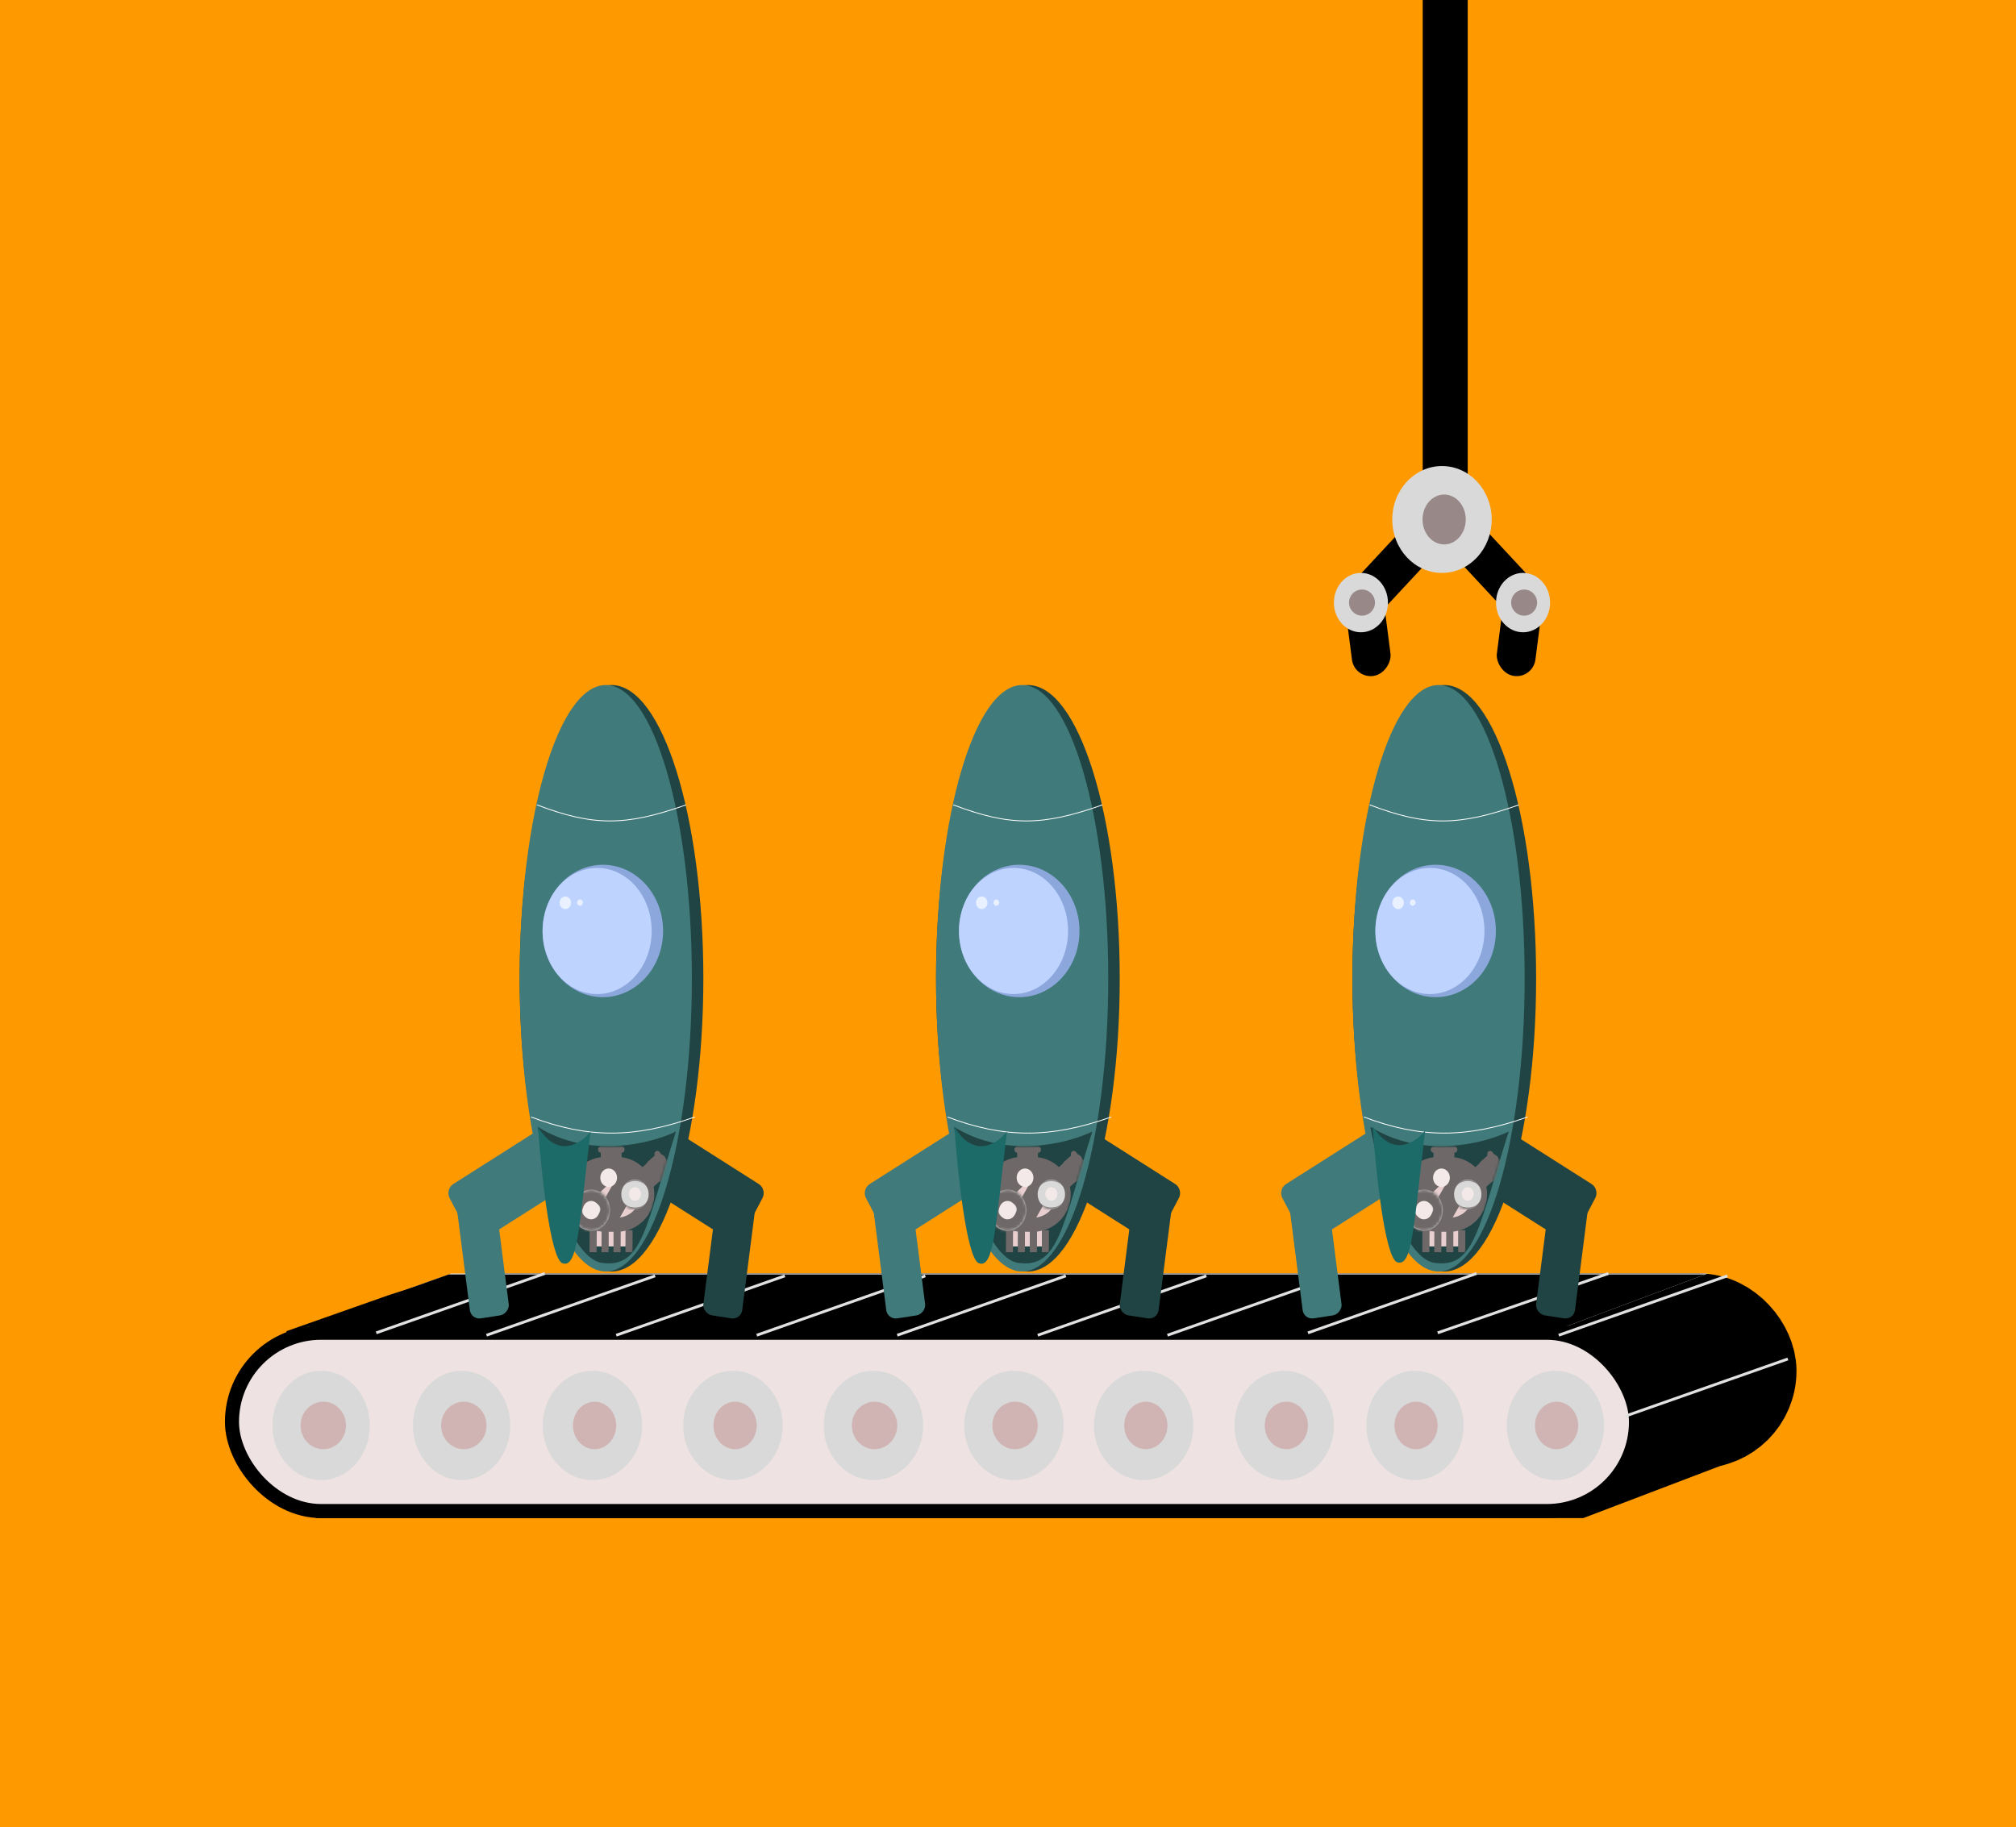 <svg width="717" height="650" viewBox="0 0 717 650" fill="none" xmlns="http://www.w3.org/2000/svg">
<g clip-path="url(#clip0_620_263)">
<rect width="717" height="650" fill="white"/>
<g filter="url(#filter0_f_620_263)">
<rect width="717" height="650" fill="#FF9900"/>
</g>
<rect x="151.134" y="470.309" width="470.483" height="34.634" rx="17.317" stroke="black" stroke-width="34.634"/>
<path d="M164.307 521H613L563.112 540H112L164.307 521Z" fill="black"/>
<rect x="82.5" y="474.076" width="499.349" height="63.424" rx="31.712" fill="#EEE2E2" stroke="black" stroke-width="5"/>
<path d="M160.54 452.992H607.412L557.727 471.576H108.445L160.54 452.992Z" fill="#D9D9D9"/>
<path d="M159.499 453.363H606.371L556.685 471.947H107.404L159.499 453.363Z" fill="black"/>
<ellipse cx="114.213" cy="507.055" rx="17.299" ry="19.429" fill="#D9D9D9"/>
<path d="M137.662 474.11L185.329 453.836" stroke="black"/>
<ellipse cx="114.981" cy="507.055" rx="8.073" ry="8.447" fill="#D0B4B4"/>
<ellipse cx="164.187" cy="507.055" rx="17.299" ry="19.429" fill="#D9D9D9"/>
<ellipse cx="164.955" cy="507.055" rx="8.073" ry="8.447" fill="#D0B4B4"/>
<ellipse cx="210.701" cy="507.055" rx="17.683" ry="19.429" fill="#D9D9D9"/>
<ellipse cx="211.469" cy="507.055" rx="7.688" ry="8.447" fill="#D0B4B4"/>
<ellipse cx="260.673" cy="507.055" rx="17.683" ry="19.429" fill="#D9D9D9"/>
<ellipse cx="261.444" cy="507.055" rx="7.688" ry="8.447" fill="#D0B4B4"/>
<ellipse cx="310.648" cy="507.055" rx="17.683" ry="19.429" fill="#D9D9D9"/>
<ellipse cx="311.032" cy="507.055" rx="8.073" ry="8.447" fill="#D0B4B4"/>
<ellipse cx="360.62" cy="507.055" rx="17.683" ry="19.429" fill="#D9D9D9"/>
<ellipse cx="361.006" cy="507.055" rx="8.073" ry="8.447" fill="#D0B4B4"/>
<ellipse cx="406.751" cy="507.055" rx="17.683" ry="19.429" fill="#D9D9D9"/>
<ellipse cx="407.518" cy="507.055" rx="7.688" ry="8.447" fill="#D0B4B4"/>
<ellipse cx="456.724" cy="507.055" rx="17.683" ry="19.429" fill="#D9D9D9"/>
<ellipse cx="457.493" cy="507.055" rx="7.688" ry="8.447" fill="#D0B4B4"/>
<ellipse cx="503.238" cy="507.055" rx="17.299" ry="19.429" fill="#D9D9D9"/>
<ellipse cx="503.622" cy="507.055" rx="7.688" ry="8.447" fill="#D0B4B4"/>
<ellipse cx="553.211" cy="507.055" rx="17.299" ry="19.429" fill="#D9D9D9"/>
<ellipse cx="553.596" cy="507.055" rx="7.688" ry="8.447" fill="#D0B4B4"/>
<path d="M102 474L138.526 461.129L161 454" stroke="black"/>
<path d="M133.816 474.11L171.085 460.986L193.785 452.992" stroke="#E1E1E1"/>
<path d="M415.207 474.955L452.475 461.83L475.175 453.836" stroke="#E1E1E1"/>
<path d="M465.18 474.11L502.448 460.986L525.148 452.992" stroke="#E1E1E1"/>
<path d="M511.311 474.11L549.057 460.986L572.048 452.992" stroke="#E1E1E1"/>
<path d="M554.365 474.955L591.634 461.83L614.334 453.836" stroke="#E1E1E1"/>
<path d="M578.199 503.676L614.034 491.077L635.861 483.402" stroke="#E1E1E1"/>
<path d="M319.105 474.955L356.374 461.83L379.074 453.836" stroke="#E1E1E1"/>
<path d="M369.078 474.955L406.347 461.83L429.046 453.836" stroke="#E1E1E1"/>
<path d="M173.027 474.955L210.296 461.83L232.996 453.836" stroke="#E1E1E1"/>
<path d="M219.158 474.955L256.427 461.83L279.127 453.836" stroke="#E1E1E1"/>
<path d="M269.131 474.955L306.399 461.83L329.099 453.836" stroke="#E1E1E1"/>
<rect x="506.5" y="-0.5" width="15" height="193" fill="black" stroke="black"/>
<rect width="14.56" height="37.907" rx="7.28" transform="matrix(0.665 0.747 -0.681 0.732 501.928 184.808)" fill="black"/>
<rect width="13.874" height="29.655" rx="6.937" transform="matrix(0.988 0.154 -0.128 0.992 535.281 209.942)" fill="black"/>
<rect width="13.874" height="29.655" rx="6.937" transform="matrix(-0.988 0.154 0.128 0.992 491.625 209.942)" fill="black"/>
<rect width="14.56" height="37.907" rx="7.28" transform="matrix(-0.665 0.747 0.681 0.732 523.121 182.824)" fill="black"/>
<ellipse cx="512.847" cy="184.786" rx="17.683" ry="19.007" fill="#D9D9D9"/>
<ellipse cx="513.618" cy="184.786" rx="7.688" ry="8.87" fill="#988888"/>
<ellipse cx="484.017" cy="214.352" rx="9.61" ry="10.559" fill="#D9D9D9"/>
<ellipse cx="484.402" cy="214.352" rx="4.613" ry="4.646" fill="#988888"/>
<ellipse cx="541.679" cy="214.352" rx="9.61" ry="10.559" fill="#D9D9D9"/>
<ellipse cx="542.064" cy="214.352" rx="4.613" ry="4.646" fill="#988888"/>
<rect width="45.906" height="22.453" rx="3.5" transform="matrix(-0.844 -0.536 -0.465 0.885 569.002 423.045)" fill="#204443"/>
<rect width="49.622" height="13.989" rx="3.5" transform="matrix(-0.127 0.992 0.988 0.153 552.195 418.127)" fill="#204443"/>
<rect width="45.906" height="22.453" rx="3.5" transform="matrix(0.844 -0.536 0.465 0.885 454.443 423.055)" fill="#417A7A"/>
<rect width="49.622" height="13.989" rx="3.5" transform="matrix(0.127 0.992 -0.988 0.153 471.258 418.135)" fill="#417A7A"/>
<ellipse cx="513.666" cy="347.986" rx="32.666" ry="104.31" fill="#204443"/>
<ellipse cx="511.625" cy="347.986" rx="30.625" ry="104.31" fill="#417A7A"/>
<path d="M510.313 449.241C498.831 447.664 490.237 416.294 487.375 400.807C505.828 412.408 527.869 406.767 536.583 402.496C525.818 436.428 524.665 451.212 510.313 449.241Z" fill="#204443"/>
<mask id="mask0_620_263" style="mask-type:alpha" maskUnits="userSpaceOnUse" x="487" y="400" width="50" height="50">
<path d="M510.315 449.241C498.833 447.664 490.239 416.294 487.377 400.806C505.83 412.408 527.871 406.767 536.584 402.496C525.82 436.428 524.667 451.212 510.315 449.241Z" fill="#204443"/>
</mask>
<g mask="url(#mask0_620_263)">
<rect x="2.474" y="-0.251" width="4.155" height="3.698" transform="matrix(0.594 -0.804 0.745 0.669 494.544 419.245)" fill="#E9CFCF" stroke="#6F6868" stroke-width="3.698"/>
<rect x="1.779" y="1.954" width="4.014" height="3.744" transform="matrix(0.954 2.27014e-08 -0.003 1.044 509.946 408.907)" fill="#E9CFCF" stroke="#6F6868" stroke-width="3.744"/>
<rect x="0.721" y="-0.073" width="8.982" height="1.077" rx="0.538" transform="matrix(0.594 -0.804 0.745 0.669 491.58 417.554)" fill="#E9CFCF" stroke="#6F6868" stroke-width="1.077"/>
<rect x="0.518" y="0.569" width="8.847" height="1.09" rx="0.545" transform="matrix(0.954 2.27014e-08 -0.003 1.044 508.881 407.767)" fill="#E9CFCF" stroke="#6F6868" stroke-width="1.09"/>
<path d="M494.621 415.842L496.831 417.794" stroke="#6F6868" stroke-width="5" stroke-linecap="round"/>
<path d="M496.707 412.99L498.917 414.943" stroke="#6F6868" stroke-width="5" stroke-linecap="round"/>
<path d="M495.664 414.416L497.067 415.656" stroke="#6F6868" stroke-width="5" stroke-linecap="round"/>
<rect x="-2.474" y="-0.251" width="4.155" height="3.698" transform="matrix(-0.594 -0.804 -0.745 0.669 529.852 415.265)" fill="#E9CFCF" stroke="#6F6868" stroke-width="3.698"/>
<rect x="-0.721" y="-0.073" width="8.982" height="1.077" rx="0.538" transform="matrix(-0.594 -0.804 -0.745 0.669 534.899 416.395)" fill="#E9CFCF" stroke="#6F6868" stroke-width="1.077"/>
<path d="M532.713 415.842L530.503 417.794" stroke="#6F6868" stroke-width="5" stroke-linecap="round"/>
<path d="M530.627 412.99L528.417 414.943" stroke="#6F6868" stroke-width="5" stroke-linecap="round"/>
<path d="M531.67 414.416L530.267 415.656" stroke="#6F6868" stroke-width="5" stroke-linecap="round"/>
<rect width="2.042" height="5.532" transform="matrix(0.954 2.27014e-08 -0.003 1.044 508.275 437.606)" fill="#E9CFCF"/>
<rect x="0.623" y="0.684" width="1.312" height="6.176" transform="matrix(0.954 2.27014e-08 -0.003 1.044 505.91 437.576)" fill="#E9CFCF" stroke="#6F6868" stroke-width="1.312"/>
<rect width="2.042" height="5.532" transform="matrix(0.954 2.27014e-08 -0.003 1.044 512.533 437.606)" fill="#E9CFCF"/>
<rect x="0.623" y="0.684" width="1.312" height="6.176" transform="matrix(0.954 2.27014e-08 -0.003 1.044 510.166 437.576)" fill="#E9CFCF" stroke="#6F6868" stroke-width="1.312"/>
<rect width="2.042" height="5.532" transform="matrix(0.954 2.27014e-08 -0.003 1.044 516.793 437.606)" fill="#E9CFCF"/>
<rect x="0.623" y="0.684" width="1.312" height="6.176" transform="matrix(0.954 2.27014e-08 -0.003 1.044 514.428 437.576)" fill="#E9CFCF" stroke="#6F6868" stroke-width="1.312"/>
<rect x="0.623" y="0.684" width="1.312" height="6.176" transform="matrix(0.954 2.27014e-08 -0.003 1.044 518.685 437.576)" fill="#E9CFCF" stroke="#6F6868" stroke-width="1.312"/>
<path d="M515.575 435.656L511.506 435.656C507.93 435.656 504.586 433.888 502.572 430.933C500.069 427.26 500.069 422.429 502.572 418.756C504.586 415.801 507.93 414.032 511.506 414.032L515.575 414.032C519.151 414.032 522.495 415.801 524.509 418.756C527.012 422.429 527.012 427.26 524.509 430.933C522.495 433.888 519.151 435.656 515.575 435.656Z" fill="#E9CFCF" stroke="#6F6868" stroke-width="5"/>
<path d="M501.877 426.057L512.085 416.138" stroke="#6F6868" stroke-width="8" stroke-linecap="round"/>
<path d="M512.648 432.037L518.219 422.234" stroke="#6F6868" stroke-width="8" stroke-linecap="round"/>
<path d="M512.701 416.464L523.738 420.376" stroke="#6F6868" stroke-width="8" stroke-linecap="round"/>
<mask id="path-82-inside-1_620_263" fill="white">
<ellipse cx="6.711" cy="7.302" rx="6.711" ry="7.302" transform="matrix(0.969 -0.248 0.207 0.978 498.459 425.023)"/>
</mask>
<ellipse cx="6.711" cy="7.302" rx="6.711" ry="7.302" transform="matrix(0.969 -0.248 0.207 0.978 498.459 425.023)" fill="#D9D9D9"/>
<path d="M503.288 431.319C503.189 430.852 503.242 430.227 503.606 429.584C503.98 428.924 504.757 428.161 505.915 427.865L510.061 447.431C519.756 444.95 524.477 434.917 522.664 426.363L503.288 431.319ZM505.915 427.865C507.074 427.569 508.077 427.876 508.678 428.287C509.263 428.687 509.562 429.222 509.661 429.689L490.285 434.645C492.097 443.2 500.366 449.911 510.061 447.431L505.915 427.865ZM509.661 429.689C509.76 430.156 509.707 430.781 509.342 431.424C508.969 432.084 508.192 432.847 507.034 433.143L502.888 413.577C493.193 416.057 488.472 426.091 490.285 434.645L509.661 429.689ZM507.034 433.143C505.875 433.439 504.872 433.132 504.271 432.721C503.686 432.321 503.387 431.786 503.288 431.319L522.664 426.363C520.852 417.808 512.583 411.097 502.888 413.577L507.034 433.143Z" fill="#6F6868" mask="url(#path-82-inside-1_620_263)"/>
<ellipse cx="2.998" cy="3.262" rx="2.998" ry="3.262" transform="matrix(0.969 -0.248 0.207 0.978 502.84 428.019)" fill="#F4E9E9"/>
<mask id="path-85-inside-2_620_263" fill="white">
<ellipse cx="522.012" cy="424.827" rx="4.864" ry="5.284"/>
</mask>
<ellipse cx="522.012" cy="424.827" rx="4.864" ry="5.284" fill="#D9D9D9"/>
<path d="M516.876 424.827C516.876 423.019 518.411 420.111 522.012 420.111V440.111C530.985 440.111 536.876 432.472 536.876 424.827H516.876ZM522.012 420.111C525.613 420.111 527.148 423.019 527.148 424.827H507.148C507.148 432.472 513.039 440.111 522.012 440.111V420.111ZM527.148 424.827C527.148 426.635 525.613 429.543 522.012 429.543V409.543C513.039 409.543 507.148 417.182 507.148 424.827H527.148ZM522.012 429.543C518.411 429.543 516.876 426.635 516.876 424.827H536.876C536.876 417.182 530.985 409.543 522.012 409.543V429.543Z" fill="#6F6868" mask="url(#path-85-inside-2_620_263)"/>
<ellipse cx="522.012" cy="424.707" rx="2.131" ry="2.402" fill="#F4E9E9"/>
<ellipse cx="2.998" cy="3.262" rx="2.998" ry="3.262" transform="matrix(0.969 -0.248 0.207 0.978 509.08 416.483)" fill="#F4E9E9"/>
</g>
<path d="M532.021 331.16C532.021 344.169 522.423 354.714 510.584 354.714C498.744 354.714 489.146 344.169 489.146 331.16C489.146 318.152 498.744 307.606 510.584 307.606C522.423 307.606 532.021 318.152 532.021 331.16Z" fill="#8CA7DC"/>
<path d="M527.955 331.167C527.955 343.556 519.271 353.599 508.56 353.599C497.848 353.599 489.164 343.556 489.164 331.167C489.164 318.778 497.848 308.734 508.56 308.734C519.271 308.734 527.955 318.778 527.955 331.167Z" fill="#BED4FF"/>
<path d="M499.296 321.135C499.296 322.373 498.382 323.378 497.255 323.378C496.127 323.378 495.213 322.373 495.213 321.135C495.213 319.896 496.127 318.891 497.255 318.891C498.382 318.891 499.296 319.896 499.296 321.135Z" fill="#E9F0FF"/>
<path d="M503.467 321.065C503.467 321.685 503.01 322.187 502.447 322.187C501.883 322.187 501.426 321.685 501.426 321.065C501.426 320.446 501.883 319.944 502.447 319.944C503.01 319.944 503.467 320.446 503.467 321.065Z" fill="#E9F0FF"/>
<path d="M487.131 286.296C507.131 293.887 518.56 293.97 540.214 286.296M485.09 397.336C505.089 404.927 521.622 405.01 543.276 397.336" stroke="#FFFEFE" stroke-width="0.3"/>
<path d="M496.875 448.979C492.51 447.398 489.242 415.959 488.154 400.437C495.17 412.064 503.55 406.41 506.863 402.13C502.771 436.138 502.332 450.954 496.875 448.979Z" fill="#1D6B69"/>
<rect width="45.906" height="22.453" rx="3.5" transform="matrix(-0.844 -0.536 -0.465 0.885 272.82 423.045)" fill="#204443"/>
<rect width="49.622" height="13.989" rx="3.5" transform="matrix(-0.127 0.992 0.988 0.153 256.014 418.128)" fill="#204443"/>
<rect width="45.906" height="22.453" rx="3.5" transform="matrix(0.844 -0.536 0.465 0.885 158.26 423.056)" fill="#417A7A"/>
<rect width="49.622" height="13.989" rx="3.5" transform="matrix(0.127 0.992 -0.988 0.153 175.074 418.135)" fill="#417A7A"/>
<ellipse cx="217.483" cy="347.986" rx="32.666" ry="104.31" fill="#204443"/>
<ellipse cx="215.441" cy="347.986" rx="30.625" ry="104.31" fill="#417A7A"/>
<path d="M214.131 449.241C202.649 447.664 194.055 416.294 191.193 400.807C209.646 412.408 231.687 406.767 240.401 402.496C229.637 436.428 228.483 451.212 214.131 449.241Z" fill="#204443"/>
<mask id="mask1_620_263" style="mask-type:alpha" maskUnits="userSpaceOnUse" x="191" y="400" width="50" height="50">
<path d="M214.131 449.241C202.649 447.664 194.055 416.294 191.193 400.807C209.646 412.408 231.687 406.767 240.401 402.496C229.637 436.428 228.483 451.212 214.131 449.241Z" fill="#204443"/>
</mask>
<g mask="url(#mask1_620_263)">
<rect x="2.474" y="-0.251" width="4.155" height="3.698" transform="matrix(0.594 -0.804 0.745 0.669 198.362 419.245)" fill="#E9CFCF" stroke="#6F6868" stroke-width="3.698"/>
<rect x="1.779" y="1.954" width="4.014" height="3.744" transform="matrix(0.954 2.27014e-08 -0.003 1.044 213.764 408.907)" fill="#E9CFCF" stroke="#6F6868" stroke-width="3.744"/>
<rect x="0.721" y="-0.073" width="8.982" height="1.077" rx="0.538" transform="matrix(0.594 -0.804 0.745 0.669 195.398 417.554)" fill="#E9CFCF" stroke="#6F6868" stroke-width="1.077"/>
<rect x="0.518" y="0.569" width="8.847" height="1.09" rx="0.545" transform="matrix(0.954 2.27014e-08 -0.003 1.044 212.7 407.767)" fill="#E9CFCF" stroke="#6F6868" stroke-width="1.09"/>
<path d="M198.439 415.842L200.649 417.794" stroke="#6F6868" stroke-width="5" stroke-linecap="round"/>
<path d="M200.525 412.99L202.735 414.943" stroke="#6F6868" stroke-width="5" stroke-linecap="round"/>
<path d="M199.482 414.416L200.886 415.656" stroke="#6F6868" stroke-width="5" stroke-linecap="round"/>
<rect x="-2.474" y="-0.251" width="4.155" height="3.698" transform="matrix(-0.594 -0.804 -0.745 0.669 233.672 415.265)" fill="#E9CFCF" stroke="#6F6868" stroke-width="3.698"/>
<rect x="-0.721" y="-0.073" width="8.982" height="1.077" rx="0.538" transform="matrix(-0.594 -0.804 -0.745 0.669 238.719 416.395)" fill="#E9CFCF" stroke="#6F6868" stroke-width="1.077"/>
<path d="M236.533 415.842L234.323 417.794" stroke="#6F6868" stroke-width="5" stroke-linecap="round"/>
<path d="M234.447 412.99L232.237 414.943" stroke="#6F6868" stroke-width="5" stroke-linecap="round"/>
<path d="M235.49 414.416L234.087 415.656" stroke="#6F6868" stroke-width="5" stroke-linecap="round"/>
<rect width="2.042" height="5.532" transform="matrix(0.954 2.27014e-08 -0.003 1.044 212.094 437.606)" fill="#E9CFCF"/>
<rect x="0.623" y="0.684" width="1.312" height="6.176" transform="matrix(0.954 2.27014e-08 -0.003 1.044 209.728 437.576)" fill="#E9CFCF" stroke="#6F6868" stroke-width="1.312"/>
<rect width="2.042" height="5.532" transform="matrix(0.954 2.27014e-08 -0.003 1.044 216.352 437.606)" fill="#E9CFCF"/>
<rect x="0.623" y="0.684" width="1.312" height="6.176" transform="matrix(0.954 2.27014e-08 -0.003 1.044 213.984 437.576)" fill="#E9CFCF" stroke="#6F6868" stroke-width="1.312"/>
<rect width="2.042" height="5.532" transform="matrix(0.954 2.27014e-08 -0.003 1.044 220.611 437.606)" fill="#E9CFCF"/>
<rect x="0.623" y="0.684" width="1.312" height="6.176" transform="matrix(0.954 2.27014e-08 -0.003 1.044 218.246 437.576)" fill="#E9CFCF" stroke="#6F6868" stroke-width="1.312"/>
<rect x="0.623" y="0.684" width="1.312" height="6.176" transform="matrix(0.954 2.27014e-08 -0.003 1.044 222.504 437.576)" fill="#E9CFCF" stroke="#6F6868" stroke-width="1.312"/>
<path d="M219.395 435.656L215.327 435.656C211.751 435.656 208.406 433.888 206.392 430.933C203.889 427.26 203.889 422.429 206.392 418.756C208.406 415.801 211.751 414.032 215.327 414.032L219.395 414.032C222.971 414.032 226.316 415.801 228.33 418.756C230.833 422.429 230.833 427.26 228.33 430.933C226.316 433.888 222.971 435.656 219.395 435.656Z" fill="#E9CFCF" stroke="#6F6868" stroke-width="5"/>
<path d="M205.695 426.057L215.903 416.138" stroke="#6F6868" stroke-width="8" stroke-linecap="round"/>
<path d="M216.467 432.037L222.037 422.234" stroke="#6F6868" stroke-width="8" stroke-linecap="round"/>
<path d="M216.52 416.464L227.557 420.376" stroke="#6F6868" stroke-width="8" stroke-linecap="round"/>
<mask id="path-126-inside-3_620_263" fill="white">
<ellipse cx="6.711" cy="7.302" rx="6.711" ry="7.302" transform="matrix(0.969 -0.248 0.207 0.978 202.277 425.023)"/>
</mask>
<ellipse cx="6.711" cy="7.302" rx="6.711" ry="7.302" transform="matrix(0.969 -0.248 0.207 0.978 202.277 425.023)" fill="#D9D9D9"/>
<path d="M207.107 431.319C207.008 430.852 207.061 430.227 207.425 429.584C207.799 428.924 208.575 428.161 209.734 427.865L213.879 447.431C223.575 444.95 228.295 434.917 226.483 426.363L207.107 431.319ZM209.734 427.865C210.892 427.569 211.896 427.876 212.496 428.287C213.081 428.687 213.38 429.222 213.479 429.689L194.103 434.645C195.916 443.2 204.184 449.911 213.879 447.431L209.734 427.865ZM213.479 429.689C213.578 430.156 213.525 430.781 213.161 431.424C212.787 432.084 212.01 432.847 210.852 433.143L206.706 413.577C197.011 416.057 192.29 426.091 194.103 434.645L213.479 429.689ZM210.852 433.143C209.694 433.439 208.69 433.132 208.089 432.721C207.504 432.321 207.206 431.786 207.107 431.319L226.483 426.363C224.67 417.808 216.402 411.097 206.706 413.577L210.852 433.143Z" fill="#6F6868" mask="url(#path-126-inside-3_620_263)"/>
<ellipse cx="2.998" cy="3.262" rx="2.998" ry="3.262" transform="matrix(0.969 -0.248 0.207 0.978 206.658 428.019)" fill="#F4E9E9"/>
<mask id="path-129-inside-4_620_263" fill="white">
<ellipse cx="225.83" cy="424.827" rx="4.864" ry="5.284"/>
</mask>
<ellipse cx="225.83" cy="424.827" rx="4.864" ry="5.284" fill="#D9D9D9"/>
<path d="M220.694 424.827C220.694 423.019 222.23 420.111 225.83 420.111V440.111C234.803 440.111 240.694 432.472 240.694 424.827H220.694ZM225.83 420.111C229.431 420.111 230.967 423.019 230.967 424.827H210.967C210.967 432.472 216.857 440.111 225.83 440.111V420.111ZM230.967 424.827C230.967 426.635 229.431 429.543 225.83 429.543V409.543C216.857 409.543 210.967 417.182 210.967 424.827H230.967ZM225.83 429.543C222.23 429.543 220.694 426.635 220.694 424.827H240.694C240.694 417.182 234.803 409.543 225.83 409.543V429.543Z" fill="#6F6868" mask="url(#path-129-inside-4_620_263)"/>
<ellipse cx="225.829" cy="424.707" rx="2.131" ry="2.402" fill="#F4E9E9"/>
<ellipse cx="2.998" cy="3.262" rx="2.998" ry="3.262" transform="matrix(0.969 -0.248 0.207 0.978 212.895 416.483)" fill="#F4E9E9"/>
</g>
<path d="M235.837 331.16C235.837 344.169 226.239 354.714 214.4 354.714C202.561 354.714 192.963 344.169 192.963 331.16C192.963 318.152 202.561 307.606 214.4 307.606C226.239 307.606 235.837 318.152 235.837 331.16Z" fill="#8CA7DC"/>
<path d="M231.771 331.167C231.771 343.556 223.088 353.599 212.376 353.599C201.664 353.599 192.98 343.556 192.98 331.167C192.98 318.778 201.664 308.734 212.376 308.734C223.088 308.734 231.771 318.778 231.771 331.167Z" fill="#BED4FF"/>
<path d="M203.111 321.135C203.111 322.373 202.197 323.378 201.069 323.378C199.941 323.378 199.027 322.373 199.027 321.135C199.027 319.896 199.941 318.891 201.069 318.891C202.197 318.891 203.111 319.896 203.111 321.135Z" fill="#E9F0FF"/>
<path d="M207.284 321.065C207.284 321.685 206.827 322.187 206.263 322.187C205.699 322.187 205.242 321.685 205.242 321.065C205.242 320.446 205.699 319.944 206.263 319.944C206.827 319.944 207.284 320.446 207.284 321.065Z" fill="#E9F0FF"/>
<path d="M190.948 286.296C210.947 293.887 222.376 293.97 244.03 286.296M188.906 397.336C208.906 404.927 225.438 405.01 247.093 397.336" stroke="#FFFEFE" stroke-width="0.3"/>
<path d="M200.041 449.349C195.676 447.768 192.408 416.329 191.32 400.807C198.336 412.434 206.716 406.78 210.029 402.5C205.937 436.508 205.498 451.324 200.041 449.349Z" fill="#1D6B69"/>
<rect width="45.906" height="22.453" rx="3.5" transform="matrix(-0.844 -0.536 -0.465 0.885 420.912 423.045)" fill="#204443"/>
<rect width="49.622" height="13.989" rx="3.5" transform="matrix(-0.127 0.992 0.988 0.153 404.105 418.127)" fill="#204443"/>
<rect width="45.906" height="22.453" rx="3.5" transform="matrix(0.844 -0.536 0.465 0.885 306.352 423.055)" fill="#417A7A"/>
<rect width="49.622" height="13.989" rx="3.5" transform="matrix(0.127 0.992 -0.988 0.153 323.166 418.135)" fill="#417A7A"/>
<ellipse cx="365.574" cy="347.986" rx="32.666" ry="104.31" fill="#204443"/>
<ellipse cx="363.533" cy="347.986" rx="30.625" ry="104.31" fill="#417A7A"/>
<path d="M362.221 449.241C350.739 447.664 342.145 416.294 339.283 400.807C357.736 412.408 379.777 406.767 388.491 402.496C377.727 436.428 376.573 451.212 362.221 449.241Z" fill="#204443"/>
<mask id="mask2_620_263" style="mask-type:alpha" maskUnits="userSpaceOnUse" x="339" y="400" width="50" height="50">
<path d="M362.223 449.241C350.741 447.664 342.147 416.294 339.285 400.807C357.738 412.408 379.779 406.767 388.493 402.496C377.729 436.428 376.575 451.212 362.223 449.241Z" fill="#204443"/>
</mask>
<g mask="url(#mask2_620_263)">
<rect x="2.474" y="-0.251" width="4.155" height="3.698" transform="matrix(0.594 -0.804 0.745 0.669 346.452 419.245)" fill="#E9CFCF" stroke="#6F6868" stroke-width="3.698"/>
<rect x="1.779" y="1.954" width="4.014" height="3.744" transform="matrix(0.954 2.27014e-08 -0.003 1.044 361.854 408.908)" fill="#E9CFCF" stroke="#6F6868" stroke-width="3.744"/>
<rect x="0.721" y="-0.073" width="8.982" height="1.077" rx="0.538" transform="matrix(0.594 -0.804 0.745 0.669 343.488 417.554)" fill="#E9CFCF" stroke="#6F6868" stroke-width="1.077"/>
<rect x="0.518" y="0.569" width="8.847" height="1.09" rx="0.545" transform="matrix(0.954 2.27014e-08 -0.003 1.044 360.79 407.767)" fill="#E9CFCF" stroke="#6F6868" stroke-width="1.09"/>
<path d="M346.529 415.842L348.739 417.794" stroke="#6F6868" stroke-width="5" stroke-linecap="round"/>
<path d="M348.615 412.99L350.825 414.943" stroke="#6F6868" stroke-width="5" stroke-linecap="round"/>
<path d="M347.572 414.416L348.975 415.656" stroke="#6F6868" stroke-width="5" stroke-linecap="round"/>
<rect x="-2.474" y="-0.251" width="4.155" height="3.698" transform="matrix(-0.594 -0.804 -0.745 0.669 381.76 415.265)" fill="#E9CFCF" stroke="#6F6868" stroke-width="3.698"/>
<rect x="-0.721" y="-0.073" width="8.982" height="1.077" rx="0.538" transform="matrix(-0.594 -0.804 -0.745 0.669 386.807 416.395)" fill="#E9CFCF" stroke="#6F6868" stroke-width="1.077"/>
<path d="M384.621 415.842L382.411 417.794" stroke="#6F6868" stroke-width="5" stroke-linecap="round"/>
<path d="M382.535 412.99L380.325 414.943" stroke="#6F6868" stroke-width="5" stroke-linecap="round"/>
<path d="M383.578 414.416L382.175 415.656" stroke="#6F6868" stroke-width="5" stroke-linecap="round"/>
<rect width="2.042" height="5.532" transform="matrix(0.954 2.27014e-08 -0.003 1.044 360.18 437.606)" fill="#E9CFCF"/>
<rect x="0.623" y="0.684" width="1.312" height="6.176" transform="matrix(0.954 2.27014e-08 -0.003 1.044 357.816 437.576)" fill="#E9CFCF" stroke="#6F6868" stroke-width="1.312"/>
<rect width="2.042" height="5.532" transform="matrix(0.954 2.27014e-08 -0.003 1.044 364.438 437.606)" fill="#E9CFCF"/>
<rect x="0.623" y="0.684" width="1.312" height="6.176" transform="matrix(0.954 2.27014e-08 -0.003 1.044 362.07 437.576)" fill="#E9CFCF" stroke="#6F6868" stroke-width="1.312"/>
<rect width="2.042" height="5.532" transform="matrix(0.954 2.27014e-08 -0.003 1.044 368.697 437.606)" fill="#E9CFCF"/>
<rect x="0.623" y="0.684" width="1.312" height="6.176" transform="matrix(0.954 2.27014e-08 -0.003 1.044 366.332 437.576)" fill="#E9CFCF" stroke="#6F6868" stroke-width="1.312"/>
<rect x="0.623" y="0.684" width="1.312" height="6.176" transform="matrix(0.954 2.27014e-08 -0.003 1.044 370.59 437.576)" fill="#E9CFCF" stroke="#6F6868" stroke-width="1.312"/>
<path d="M367.485 435.656L363.417 435.656C359.841 435.656 356.496 433.888 354.482 430.933C351.979 427.26 351.979 422.429 354.482 418.756C356.496 415.801 359.841 414.032 363.417 414.032L367.485 414.032C371.061 414.032 374.406 415.801 376.419 418.756C378.922 422.429 378.922 427.26 376.419 430.933C374.406 433.888 371.061 435.656 367.485 435.656Z" fill="#E9CFCF" stroke="#6F6868" stroke-width="5"/>
<path d="M353.785 426.057L363.993 416.138" stroke="#6F6868" stroke-width="8" stroke-linecap="round"/>
<path d="M364.559 432.037L370.129 422.234" stroke="#6F6868" stroke-width="8" stroke-linecap="round"/>
<path d="M364.607 416.464L375.645 420.376" stroke="#6F6868" stroke-width="8" stroke-linecap="round"/>
<mask id="path-170-inside-5_620_263" fill="white">
<ellipse cx="6.711" cy="7.302" rx="6.711" ry="7.302" transform="matrix(0.969 -0.248 0.207 0.978 350.367 425.023)"/>
</mask>
<ellipse cx="6.711" cy="7.302" rx="6.711" ry="7.302" transform="matrix(0.969 -0.248 0.207 0.978 350.367 425.023)" fill="#D9D9D9"/>
<path d="M355.196 431.319C355.097 430.852 355.151 430.227 355.515 429.584C355.888 428.924 356.665 428.161 357.824 427.865L361.969 447.431C371.664 444.951 376.385 434.917 374.573 426.363L355.196 431.319ZM357.824 427.865C358.982 427.569 359.985 427.876 360.586 428.287C361.171 428.687 361.47 429.222 361.569 429.689L342.193 434.645C344.005 443.2 352.274 449.911 361.969 447.431L357.824 427.865ZM361.569 429.689C361.668 430.156 361.615 430.781 361.251 431.424C360.877 432.084 360.1 432.847 358.942 433.143L354.796 413.577C345.101 416.057 340.38 426.091 342.193 434.645L361.569 429.689ZM358.942 433.143C357.783 433.439 356.78 433.132 356.179 432.721C355.594 432.321 355.295 431.786 355.196 431.319L374.573 426.363C372.76 417.808 364.491 411.097 354.796 413.577L358.942 433.143Z" fill="#6F6868" mask="url(#path-170-inside-5_620_263)"/>
<ellipse cx="2.998" cy="3.262" rx="2.998" ry="3.262" transform="matrix(0.969 -0.248 0.207 0.978 354.75 428.019)" fill="#F4E9E9"/>
<mask id="path-173-inside-6_620_263" fill="white">
<ellipse cx="373.92" cy="424.827" rx="4.864" ry="5.284"/>
</mask>
<ellipse cx="373.92" cy="424.827" rx="4.864" ry="5.284" fill="#D9D9D9"/>
<path d="M368.784 424.827C368.784 423.019 370.32 420.111 373.92 420.111V440.111C382.893 440.111 388.784 432.472 388.784 424.827H368.784ZM373.92 420.111C377.521 420.111 379.057 423.019 379.057 424.827H359.057C359.057 432.472 364.947 440.111 373.92 440.111V420.111ZM379.057 424.827C379.057 426.635 377.521 429.543 373.92 429.543V409.543C364.947 409.543 359.057 417.182 359.057 424.827H379.057ZM373.92 429.543C370.32 429.543 368.784 426.635 368.784 424.827H388.784C388.784 417.182 382.893 409.543 373.92 409.543V429.543Z" fill="#6F6868" mask="url(#path-173-inside-6_620_263)"/>
<ellipse cx="373.92" cy="424.707" rx="2.131" ry="2.402" fill="#F4E9E9"/>
<ellipse cx="2.998" cy="3.262" rx="2.998" ry="3.262" transform="matrix(0.969 -0.248 0.207 0.978 360.986 416.483)" fill="#F4E9E9"/>
</g>
<path d="M383.929 331.16C383.929 344.169 374.331 354.714 362.492 354.714C350.652 354.714 341.055 344.169 341.055 331.16C341.055 318.152 350.652 307.606 362.492 307.606C374.331 307.606 383.929 318.152 383.929 331.16Z" fill="#8CA7DC"/>
<path d="M379.861 331.167C379.861 343.556 371.178 353.599 360.466 353.599C349.754 353.599 341.07 343.556 341.07 331.167C341.07 318.778 349.754 308.734 360.466 308.734C371.178 308.734 379.861 318.778 379.861 331.167Z" fill="#BED4FF"/>
<path d="M351.202 321.135C351.202 322.373 350.288 323.378 349.161 323.378C348.033 323.378 347.119 322.373 347.119 321.135C347.119 319.896 348.033 318.891 349.161 318.891C350.288 318.891 351.202 319.896 351.202 321.135Z" fill="#E9F0FF"/>
<path d="M355.374 321.065C355.374 321.685 354.917 322.187 354.353 322.187C353.789 322.187 353.332 321.685 353.332 321.065C353.332 320.446 353.789 319.944 354.353 319.944C354.917 319.944 355.374 320.446 355.374 321.065Z" fill="#E9F0FF"/>
<path d="M339.04 286.296C359.039 293.887 370.468 293.97 392.122 286.296M336.998 397.336C356.997 404.927 373.53 405.01 395.185 397.336" stroke="#FFFEFE" stroke-width="0.3"/>
<path d="M348.131 449.349C343.766 447.768 340.498 416.329 339.41 400.807C346.426 412.434 354.806 406.78 358.119 402.5C354.027 436.508 353.588 451.324 348.131 449.349Z" fill="#1D6B69"/>
</g>
<defs>
<filter id="filter0_f_620_263" x="-1000" y="-1000" width="2717" height="2650" filterUnits="userSpaceOnUse" color-interpolation-filters="sRGB">
<feFlood flood-opacity="0" result="BackgroundImageFix"/>
<feBlend mode="normal" in="SourceGraphic" in2="BackgroundImageFix" result="shape"/>
<feGaussianBlur stdDeviation="500" result="effect1_foregroundBlur_620_263"/>
</filter>
<clipPath id="clip0_620_263">
<rect width="717" height="650" fill="white"/>
</clipPath>
</defs>
</svg>
